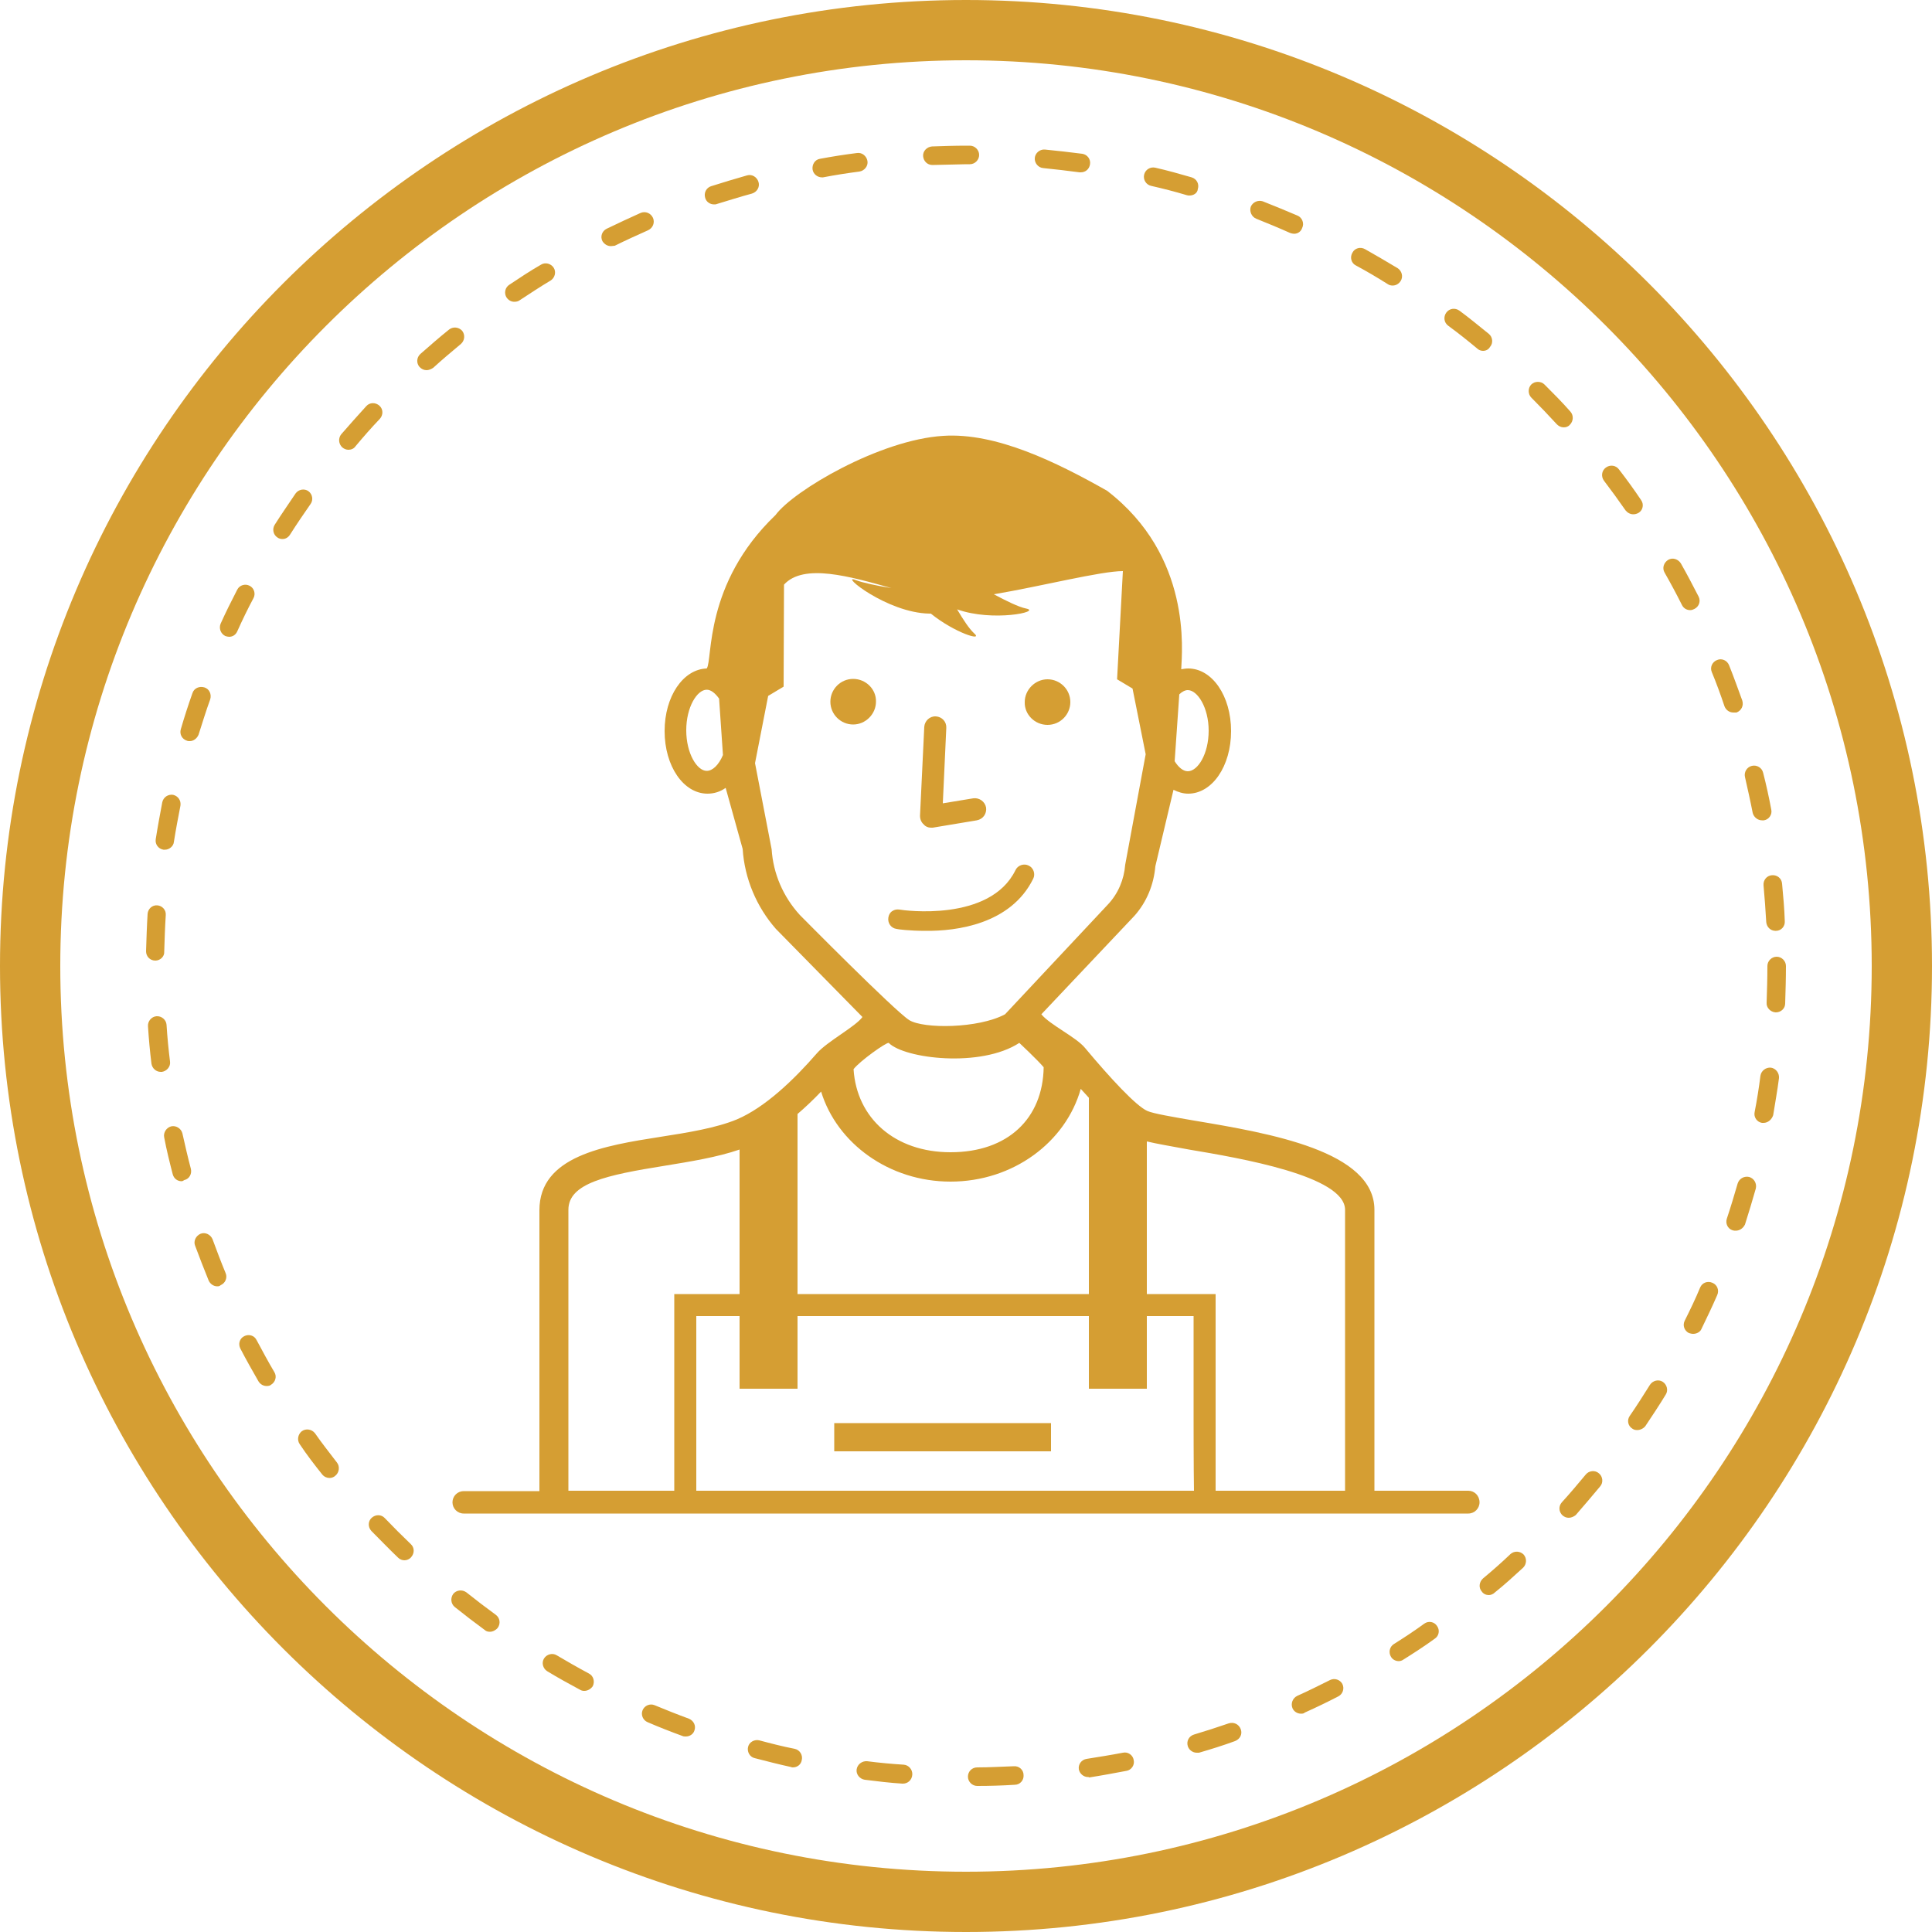 <?xml version="1.0" encoding="utf-8"?>
<!-- Generator: Adobe Illustrator 25.2.3, SVG Export Plug-In . SVG Version: 6.00 Build 0)  -->
<svg version="1.1" id="Calque_1" xmlns="http://www.w3.org/2000/svg" xmlns:xlink="http://www.w3.org/1999/xlink" x="0px" y="0px"
	 viewBox="0 0 500 500" style="enable-background:new 0 0 500 500;" xml:space="preserve">
<g>
	<g>
		<g>
			<g>
				<path style="fill:#D59E33;" d="M250,500C112.2,500,0,387.9,0,250S112.2,0,250,0s250,112.1,250,250S387.9,500,250,500z M250,15.6
					C120.8,15.6,15.6,120.8,15.6,250c0,129.2,105.1,234.4,234.4,234.4c129.2,0,234.4-105.1,234.4-234.4
					C484.4,120.8,379.2,15.6,250,15.6z"/>
			</g>
			<g>
				<path style="fill:#D59E33;" d="M252.9,462.2c-1.3,0-2.4-1.1-2.4-2.4c0-1.3,1-2.4,2.4-2.4c3.2,0,6.4-0.2,9.5-0.3
					c1.3-0.1,2.5,0.9,2.5,2.3c0.1,1.3-0.9,2.5-2.3,2.5C259.4,462.1,256.2,462.2,252.9,462.2C252.9,462.2,252.9,462.2,252.9,462.2z
					 M233.7,461.6c-0.1,0-0.1,0-0.2,0c-3.2-0.2-6.5-0.6-9.7-1c-1.3-0.2-2.3-1.4-2.1-2.7c0.2-1.3,1.4-2.2,2.7-2.1
					c3.1,0.4,6.3,0.7,9.5,0.9c1.3,0.1,2.3,1.3,2.2,2.6C236,460.7,234.9,461.6,233.7,461.6z M281.6,459.9c-1.2,0-2.2-0.9-2.4-2
					c-0.2-1.3,0.7-2.5,2-2.7c3.1-0.5,6.3-1,9.4-1.6c1.3-0.3,2.6,0.6,2.8,1.9c0.3,1.3-0.6,2.6-1.9,2.8c-3.2,0.6-6.4,1.2-9.6,1.7
					C281.8,459.9,281.7,459.9,281.6,459.9z M205.2,457.4c-0.2,0-0.3,0-0.5-0.1c-3.2-0.7-6.3-1.5-9.4-2.3c-1.3-0.3-2-1.7-1.7-2.9
					c0.3-1.3,1.7-2,2.9-1.7c3,0.8,6.1,1.6,9.2,2.2c1.3,0.3,2.1,1.6,1.8,2.9C207.3,456.7,206.3,457.4,205.2,457.4z M309.7,453.6
					c-1,0-2-0.7-2.3-1.7c-0.4-1.3,0.3-2.6,1.6-3c3-0.9,6.1-1.9,9-2.9c1.3-0.4,2.6,0.2,3.1,1.5s-0.2,2.6-1.5,3.1
					c-3,1.1-6.2,2.1-9.3,3C310.2,453.6,310,453.6,309.7,453.6z M177.5,449.4c-0.3,0-0.6,0-0.8-0.1c-3-1.1-6.1-2.3-9.1-3.6
					c-1.2-0.5-1.8-1.9-1.3-3.1c0.5-1.2,1.9-1.8,3.1-1.3c2.9,1.2,5.9,2.4,8.9,3.5c1.2,0.5,1.9,1.8,1.4,3.1
					C179.4,448.8,178.5,449.4,177.5,449.4z M336.7,443.5c-0.9,0-1.8-0.5-2.2-1.4c-0.5-1.2,0-2.6,1.2-3.2c2.9-1.3,5.7-2.7,8.5-4.1
					c1.2-0.6,2.6-0.1,3.2,1c0.6,1.2,0.1,2.6-1,3.2c-2.9,1.5-5.8,2.9-8.7,4.2C337.4,443.5,337,443.5,336.7,443.5z M151.2,437.6
					c-0.4,0-0.8-0.1-1.1-0.3c-2.8-1.5-5.7-3.1-8.5-4.8c-1.1-0.7-1.5-2.2-0.8-3.3c0.7-1.1,2.2-1.5,3.3-0.8c2.7,1.6,5.5,3.2,8.3,4.7
					c1.2,0.6,1.6,2.1,1,3.3C152.9,437.1,152.1,437.6,151.2,437.6z M362,429.9c-0.8,0-1.6-0.4-2-1.1c-0.7-1.1-0.4-2.6,0.7-3.3
					c2.7-1.7,5.3-3.4,7.9-5.3c1.1-0.8,2.6-0.5,3.3,0.6c0.8,1.1,0.5,2.6-0.6,3.3c-2.6,1.9-5.4,3.7-8.1,5.4
					C362.9,429.7,362.5,429.9,362,429.9z M126.8,422.3c-0.5,0-1-0.1-1.4-0.5c-2.6-1.9-5.2-3.9-7.7-5.9c-1-0.8-1.2-2.3-0.4-3.4
					c0.8-1,2.3-1.2,3.4-0.4c2.5,2,5,3.9,7.6,5.8c1.1,0.8,1.3,2.3,0.5,3.4C128.3,421.9,127.5,422.3,126.8,422.3z M385.3,412.8
					c-0.7,0-1.4-0.3-1.8-0.9c-0.9-1-0.7-2.5,0.3-3.4c2.4-2,4.8-4.1,7.1-6.3c1-0.9,2.5-0.8,3.4,0.1c0.9,1,0.8,2.5-0.1,3.4
					c-2.4,2.2-4.8,4.4-7.3,6.4C386.4,412.6,385.8,412.8,385.3,412.8z M104.7,403.8c-0.6,0-1.2-0.2-1.7-0.7c-2.3-2.2-4.6-4.6-6.9-6.9
					c-0.9-1-0.9-2.5,0.1-3.4c1-0.9,2.5-0.9,3.4,0.1c2.2,2.3,4.4,4.5,6.7,6.7c1,0.9,1,2.4,0.1,3.4C106,403.5,105.3,403.8,104.7,403.8
					z M406,392.8c-0.6,0-1.1-0.2-1.6-0.6c-1-0.9-1.1-2.4-0.2-3.4c2.1-2.3,4.2-4.8,6.2-7.2c0.8-1,2.4-1.2,3.4-0.3
					c1,0.8,1.2,2.4,0.3,3.4c-2.1,2.5-4.2,5-6.3,7.4C407.3,392.5,406.6,392.8,406,392.8z M85.3,382.5c-0.7,0-1.4-0.3-1.9-0.9
					c-2-2.5-4-5.1-5.8-7.8c-0.8-1.1-0.5-2.6,0.5-3.4c1.1-0.8,2.6-0.5,3.4,0.5c1.8,2.6,3.8,5.1,5.7,7.6c0.8,1,0.6,2.6-0.4,3.4
					C86.4,382.3,85.8,382.5,85.3,382.5z M423.7,370.1c-0.5,0-0.9-0.1-1.3-0.4c-1.1-0.7-1.4-2.2-0.6-3.3c1.8-2.6,3.5-5.3,5.2-8
					c0.7-1.1,2.2-1.5,3.3-0.8c1.1,0.7,1.5,2.2,0.8,3.3c-1.7,2.8-3.5,5.5-5.3,8.2C425.3,369.7,424.5,370.1,423.7,370.1z M69,358.7
					c-0.8,0-1.6-0.4-2.1-1.2c-1.6-2.8-3.2-5.6-4.7-8.5c-0.6-1.2-0.2-2.6,1-3.2c1.2-0.6,2.6-0.2,3.2,1c1.5,2.8,3,5.6,4.6,8.3
					c0.7,1.1,0.3,2.6-0.9,3.3C69.9,358.6,69.5,358.7,69,358.7z M438.2,345.2c-0.4,0-0.7-0.1-1.1-0.2c-1.2-0.6-1.7-2-1.1-3.2
					c1.4-2.8,2.8-5.7,4-8.6c0.5-1.2,1.9-1.8,3.2-1.2c1.2,0.5,1.8,1.9,1.2,3.2c-1.3,3-2.7,5.9-4.1,8.8
					C440,344.7,439.1,345.2,438.2,345.2z M56.2,332.9c-0.9,0-1.8-0.6-2.2-1.5c-1.2-3-2.4-6-3.5-9c-0.5-1.2,0.2-2.6,1.4-3.1
					c1.2-0.5,2.6,0.2,3.1,1.4c1.1,3,2.2,5.9,3.4,8.8c0.5,1.2-0.1,2.6-1.3,3.1C56.8,332.9,56.5,332.9,56.2,332.9z M449.2,318.5
					c-0.3,0-0.5,0-0.8-0.1c-1.3-0.4-1.9-1.8-1.5-3c1-3,1.9-6,2.8-9.1c0.4-1.3,1.7-2,3-1.7c1.3,0.4,2,1.7,1.7,3
					c-0.9,3.1-1.8,6.2-2.8,9.3C451.1,317.9,450.2,318.5,449.2,318.5z M47,305.7c-1.1,0-2-0.7-2.3-1.8c-0.8-3.1-1.6-6.3-2.2-9.5
					c-0.3-1.3,0.6-2.6,1.8-2.9c1.3-0.3,2.6,0.6,2.9,1.8c0.7,3.1,1.4,6.2,2.2,9.2c0.3,1.3-0.4,2.6-1.7,2.9
					C47.4,305.6,47.2,305.7,47,305.7z M456.4,290.6c-0.1,0-0.3,0-0.4,0c-1.3-0.2-2.2-1.5-1.9-2.8c0.6-3.1,1.1-6.2,1.5-9.4
					c0.2-1.3,1.4-2.2,2.7-2.1c1.3,0.2,2.2,1.4,2.1,2.7c-0.4,3.2-1,6.4-1.5,9.6C458.5,289.8,457.5,290.6,456.4,290.6z M41.6,277.4
					c-1.2,0-2.2-0.9-2.4-2.1c-0.4-3.2-0.7-6.5-0.9-9.7c-0.1-1.3,0.9-2.5,2.2-2.6c1.3-0.1,2.5,0.9,2.6,2.2c0.2,3.2,0.5,6.3,0.9,9.5
					c0.2,1.3-0.8,2.5-2.1,2.7C41.8,277.4,41.7,277.4,41.6,277.4z M459.6,262c0,0-0.1,0-0.1,0c-1.3-0.1-2.4-1.2-2.3-2.5
					c0.1-3.2,0.2-6.3,0.2-9.5c0-1.3,1.1-2.4,2.4-2.4s2.4,1.1,2.4,2.4c0,3.2-0.1,6.5-0.2,9.7C462,261,460.9,262,459.6,262z
					 M40.2,248.6C40.2,248.6,40.2,248.6,40.2,248.6c-1.4,0-2.4-1.1-2.4-2.4c0.1-3.2,0.2-6.5,0.4-9.7c0.1-1.3,1.2-2.3,2.5-2.2
					c1.3,0.1,2.3,1.2,2.2,2.5c-0.2,3.1-0.3,6.3-0.4,9.5C42.6,247.5,41.5,248.6,40.2,248.6z M459.5,240.9c-1.3,0-2.3-1-2.4-2.3
					c-0.2-3.2-0.4-6.3-0.7-9.5c-0.1-1.3,0.8-2.5,2.2-2.6c1.3-0.1,2.5,0.8,2.6,2.2c0.3,3.2,0.6,6.5,0.7,9.7c0.1,1.3-0.9,2.5-2.3,2.5
					C459.6,240.9,459.6,240.9,459.5,240.9z M42.7,219.9c-0.1,0-0.2,0-0.4,0c-1.3-0.2-2.2-1.4-2-2.7c0.5-3.2,1.1-6.4,1.7-9.6
					c0.3-1.3,1.5-2.1,2.8-1.9c1.3,0.3,2.1,1.5,1.9,2.8c-0.6,3.1-1.2,6.2-1.7,9.4C44.9,219,43.8,219.9,42.7,219.9z M456,212.3
					c-1.1,0-2.1-0.8-2.4-1.9c-0.6-3.1-1.3-6.2-2-9.3c-0.3-1.3,0.5-2.6,1.8-2.9c1.3-0.3,2.6,0.5,2.9,1.8c0.8,3.1,1.5,6.3,2.1,9.5
					c0.3,1.3-0.6,2.6-1.9,2.8C456.3,212.3,456.2,212.3,456,212.3z M49.1,191.8c-0.2,0-0.5,0-0.7-0.1c-1.3-0.4-2-1.7-1.6-3
					c0.9-3.1,1.9-6.2,3-9.3c0.4-1.3,1.8-1.9,3.1-1.5c1.3,0.4,1.9,1.8,1.5,3.1c-1.1,3-2,6-3,9.1C51,191.1,50.1,191.8,49.1,191.8z
					 M448.6,184.4c-1,0-1.9-0.6-2.3-1.6c-1-3-2.1-6-3.3-8.9c-0.5-1.2,0.1-2.6,1.4-3.1c1.2-0.5,2.6,0.1,3.1,1.4
					c1.2,3,2.3,6.1,3.4,9.1c0.4,1.3-0.2,2.6-1.5,3.1C449.1,184.4,448.8,184.4,448.6,184.4z M59.3,164.8c-0.3,0-0.7-0.1-1-0.2
					c-1.2-0.6-1.7-2-1.2-3.2c1.3-2.9,2.8-5.9,4.3-8.8c0.6-1.2,2.1-1.6,3.2-1c1.2,0.6,1.6,2.1,1,3.2c-1.5,2.8-2.9,5.7-4.2,8.6
					C61,164.3,60.2,164.8,59.3,164.8z M437.4,157.9c-0.9,0-1.7-0.5-2.1-1.3c-1.4-2.8-2.9-5.6-4.5-8.4c-0.7-1.2-0.2-2.6,0.9-3.3
					c1.2-0.7,2.6-0.2,3.3,0.9c1.6,2.8,3.1,5.7,4.6,8.6c0.6,1.2,0.1,2.6-1.1,3.2C438.1,157.8,437.8,157.9,437.4,157.9z M73.1,139.5
					c-0.4,0-0.9-0.1-1.3-0.4c-1.1-0.7-1.4-2.2-0.7-3.3c1.7-2.7,3.6-5.4,5.4-8.1c0.8-1.1,2.3-1.3,3.3-0.6c1.1,0.8,1.3,2.3,0.6,3.3
					c-1.8,2.6-3.6,5.2-5.3,7.9C74.6,139.1,73.9,139.5,73.1,139.5z M422.7,133.1c-0.8,0-1.5-0.4-2-1c-1.8-2.6-3.7-5.2-5.6-7.7
					c-0.8-1.1-0.6-2.6,0.5-3.4c1.1-0.8,2.6-0.6,3.4,0.5c2,2.6,3.9,5.2,5.7,7.9c0.8,1.1,0.5,2.6-0.6,3.3
					C423.6,133,423.1,133.1,422.7,133.1z M90.2,116.4c-0.6,0-1.1-0.2-1.6-0.6c-1-0.9-1.1-2.4-0.3-3.4c2.1-2.4,4.3-4.9,6.5-7.3
					c0.9-1,2.4-1,3.4-0.1s1,2.4,0.1,3.4c-2.2,2.3-4.3,4.7-6.3,7.1C91.6,116.1,90.9,116.4,90.2,116.4z M404.7,110.6
					c-0.7,0-1.3-0.3-1.8-0.8c-2.1-2.3-4.3-4.6-6.6-6.9c-0.9-0.9-0.9-2.5,0-3.4c0.9-0.9,2.5-0.9,3.4,0c2.3,2.3,4.6,4.6,6.7,7
					c0.9,1,0.8,2.5-0.1,3.4C405.9,110.4,405.3,110.6,404.7,110.6z M110.4,95.8c-0.7,0-1.3-0.3-1.8-0.8c-0.9-1-0.8-2.5,0.2-3.4
					c2.4-2.1,4.9-4.3,7.4-6.3c1-0.8,2.5-0.7,3.4,0.3c0.8,1,0.7,2.5-0.3,3.4c-2.4,2-4.9,4.1-7.2,6.2
					C111.5,95.6,110.9,95.8,110.4,95.8z M383.8,90.8c-0.5,0-1.1-0.2-1.5-0.6c-2.4-2-4.9-4-7.5-5.9c-1.1-0.8-1.3-2.3-0.5-3.4
					c0.8-1.1,2.3-1.3,3.4-0.5c2.6,1.9,5.1,4,7.6,6c1,0.8,1.2,2.4,0.3,3.4C385.2,90.5,384.5,90.8,383.8,90.8z M133.1,78.1
					c-0.8,0-1.5-0.4-2-1.1c-0.7-1.1-0.4-2.6,0.7-3.3c2.7-1.8,5.4-3.6,8.2-5.2c1.1-0.7,2.6-0.3,3.3,0.8c0.7,1.1,0.3,2.6-0.8,3.3
					c-2.7,1.6-5.4,3.4-8,5.1C134.1,78,133.6,78.1,133.1,78.1z M360.4,73.9c-0.4,0-0.9-0.1-1.3-0.4c-2.7-1.7-5.4-3.3-8.2-4.8
					c-1.2-0.6-1.6-2.1-0.9-3.3c0.6-1.2,2.1-1.6,3.3-0.9c2.8,1.6,5.6,3.2,8.4,4.9c1.1,0.7,1.5,2.2,0.8,3.3
					C362,73.5,361.2,73.9,360.4,73.9z M158.1,63.7c-0.9,0-1.7-0.5-2.2-1.3c-0.6-1.2-0.1-2.6,1.1-3.2c2.9-1.4,5.9-2.8,8.8-4.1
					c1.2-0.5,2.6,0,3.2,1.3c0.5,1.2,0,2.6-1.3,3.2c-2.9,1.3-5.8,2.6-8.6,4C158.8,63.6,158.4,63.7,158.1,63.7z M334.9,60.5
					c-0.3,0-0.7-0.1-1-0.2c-2.9-1.3-5.8-2.5-8.8-3.7c-1.2-0.5-1.8-1.9-1.4-3.1c0.5-1.2,1.9-1.8,3.1-1.4c3,1.2,6,2.4,9,3.7
					c1.2,0.5,1.8,2,1.2,3.2C336.7,59.9,335.9,60.5,334.9,60.5z M184.8,52.9c-1,0-2-0.6-2.3-1.7c-0.4-1.3,0.3-2.6,1.5-3
					c3.1-1,6.2-1.9,9.3-2.8c1.3-0.4,2.6,0.4,3,1.7c0.4,1.3-0.4,2.6-1.7,3c-3,0.8-6.1,1.8-9.1,2.7C185.3,52.9,185,52.9,184.8,52.9z
					 M307.8,50.6c-0.2,0-0.4,0-0.7-0.1c-3-0.9-6.1-1.7-9.2-2.4c-1.3-0.3-2.1-1.6-1.8-2.9c0.3-1.3,1.6-2.1,2.9-1.8
					c3.1,0.7,6.3,1.6,9.4,2.5c1.3,0.4,2,1.7,1.6,3C309.9,50,308.9,50.6,307.8,50.6z M212.7,45.9c-1.1,0-2.2-0.8-2.4-2
					c-0.2-1.3,0.6-2.6,1.9-2.8c3.2-0.6,6.4-1.1,9.6-1.5c1.3-0.2,2.5,0.8,2.7,2.1c0.2,1.3-0.8,2.5-2.1,2.7c-3.1,0.4-6.3,0.9-9.4,1.5
					C213,45.9,212.8,45.9,212.7,45.9z M279.7,44.6c-0.1,0-0.2,0-0.3,0c-3.1-0.4-6.3-0.8-9.4-1.1c-1.3-0.1-2.3-1.3-2.2-2.6
					c0.1-1.3,1.3-2.3,2.6-2.2c3.2,0.3,6.5,0.7,9.7,1.1c1.3,0.2,2.2,1.4,2,2.7C281.9,43.8,280.9,44.6,279.7,44.6z M241.3,42.7
					c-1.3,0-2.3-1-2.4-2.3c-0.1-1.3,1-2.4,2.3-2.5c2.9-0.1,5.9-0.2,8.8-0.2l1,0c1.3,0,2.4,1.1,2.4,2.4c0,1.3-1.1,2.4-2.4,2.4
					c0,0,0,0,0,0l-0.9,0C247.2,42.6,244.3,42.6,241.3,42.7C241.4,42.7,241.4,42.7,241.3,42.7z"/>
			</g>
		</g>
		<rect x="215.9" y="368.3" style="fill:#D59E33;" width="56.1" height="7.3"/>
	</g>
	<g>
		<path style="fill:#D59E33;" d="M240.9,214.2c0.2,0,0.3,0,0.5,0l11.4-1.9c1.6-0.3,2.6-1.7,2.4-3.3c-0.3-1.6-1.8-2.6-3.3-2.4
			l-7.9,1.3l0.9-19.5c0.1-1.6-1.1-2.9-2.7-3c-1.6-0.1-2.9,1.2-3,2.7l-1.1,23c0,0.9,0.3,1.7,1,2.3
			C239.5,213.9,240.2,214.2,240.9,214.2z"/>
		<path style="fill:#D59E33;" d="M220.8,175.7c-3.3,0-5.9,2.7-5.9,5.9c0,3.3,2.7,5.9,5.9,5.9s5.9-2.7,5.9-5.9
			C226.8,178.4,224.1,175.7,220.8,175.7z"/>
		<path style="fill:#D59E33;" d="M271.1,187.6c3.3,0,5.9-2.7,5.9-5.9c0-3.3-2.7-5.9-5.9-5.9s-5.9,2.7-5.9,5.9
			C265.1,184.9,267.8,187.6,271.1,187.6z"/>
		<path style="fill:#D59E33;" d="M267.4,227.4c0.6-1.2,0.1-2.8-1.2-3.4c-1.2-0.6-2.8-0.1-3.4,1.2c-6.6,13.5-29,10.4-30,10.2
			c-0.7-0.1-1.3,0-1.9,0.4c-0.6,0.4-0.9,1-1,1.7c-0.2,1.4,0.7,2.7,2.1,2.9c0.3,0.1,3.3,0.5,7.5,0.5
			C247.5,241,261.6,239.2,267.4,227.4z"/>
		<path style="fill:#D59E33;" d="M380,385.8h-24.3v-72.7c0-15.2-27-19.8-46.7-23.1c-5.2-0.9-10.6-1.8-12.1-2.5
			c-2.9-1.3-9.5-8.4-16.1-16.3c-2.3-2.8-9.1-6-11.3-8.7l24.1-25.5c3.2-3.6,5-8.1,5.4-12.8l4.7-19.8c1.2,0.6,2.5,1,3.8,1
			c6.2,0,11.1-7.1,11.1-16.2c0-9.1-4.9-16.2-11.1-16.2c-0.6,0-1.2,0.1-1.8,0.2c0.2-4.7,2.8-29.3-19.2-46.2
			c-13.1-7.4-28.7-15.1-42.4-14.2c-16.4,1-38.8,14.2-43.4,20.5c-18.6,17.8-16.2,37.5-17.8,39.7c-6.1,0.2-10.9,7.2-10.9,16.2
			c0,9.1,4.9,16.2,11.1,16.2c1.7,0,3.3-0.5,4.7-1.5l4.4,15.8c0.5,7.7,3.6,15,8.6,20.7l22.4,22.8c-1.8,2.5-9.1,6.3-11.8,9.4
			c-5.9,6.8-13.4,14-20.7,17.1c-5.3,2.2-12.6,3.4-19.7,4.5c-14.7,2.3-31.4,5-31.4,19v72.7H120c-1.6,0-2.9,1.3-2.9,2.9
			c0,1.6,1.3,2.9,2.9,2.9h260c1.6,0,2.9-1.3,2.9-2.9C382.9,387.1,381.6,385.8,380,385.8z M305.2,179.7c0.7-0.7,1.5-1.1,2.2-1.1
			c2.5,0,5.4,4.5,5.4,10.5s-2.8,10.5-5.4,10.5c-1.2,0-2.4-1-3.4-2.6L305.2,179.7z M182.9,199.5c-2.5,0-5.3-4.5-5.3-10.5
			s2.8-10.5,5.3-10.5c1.1,0,2.2,0.9,3.2,2.3l1,14.6C186,198,184.4,199.5,182.9,199.5z M207,236.8c-4.3-4.7-6.9-10.7-7.3-17
			l-4.3-22.3l3.4-17.4l4-2.4l0.1-26.4c5.1-5.6,17.1-2.1,27.8,0.9c-3.7-0.6-7.5-1.4-9.3-2.1c-4.3-1.7,8.1,8.5,19.1,8.7
			c0.2,0,0.3,0,0.4,0c6.2,5,13.7,7.3,11.2,5.1c-1.3-1.2-2.8-3.5-4.4-6.2c9.2,3.3,21.9,0.6,17.9-0.2c-2-0.4-5.2-2-8.4-3.7
			c12.4-2.1,27.7-6,33.4-6l-1.5,28l4,2.4l3.4,17l-5.3,28.6c-0.3,3.8-1.8,7.4-4.4,10.2l-26.7,28.5c-6.9,3.7-21.1,3.8-24.8,1.5
			C231.5,261.6,207,236.8,207,236.8z M230,269.9c4.1,4.1,23.8,6.5,33.8,0c0,0,4.6,4.3,6.3,6.3c-0.2,13.2-9.2,22-24.1,22
			c-14.4,0-24.3-8.8-25.1-21.5C222.5,274.6,229.4,269.7,230,269.9z M206.4,288.3c2.1-1.8,4.2-3.8,6.1-5.8
			c4.1,13.4,17.6,23.3,33.5,23.3c16.2,0,29.8-10.2,33.7-24c0.7,0.8,1.4,1.5,2.1,2.3v50.8h-75.4V288.3z M174.5,385.8h-27.4v-72.7
			c0-6.9,9.9-9,24.9-11.4c6.7-1.1,13.6-2.2,19.4-4.2v37.4h-16.9V385.8z M180.2,385.8v-45.2h11.2v18.8h15v-18.8h75.4v18.8h15v-18.8
			h12.1v26.6c0,0,0,12.7,0.1,18.6H180.2z M348,385.8h-33.4v-50.9h-17.8v-39.5c2.5,0.6,6,1.2,10.9,2.1c13.1,2.2,40.4,6.8,40.4,15.6
			V385.8z"/>
	</g>
</g>
</svg>
